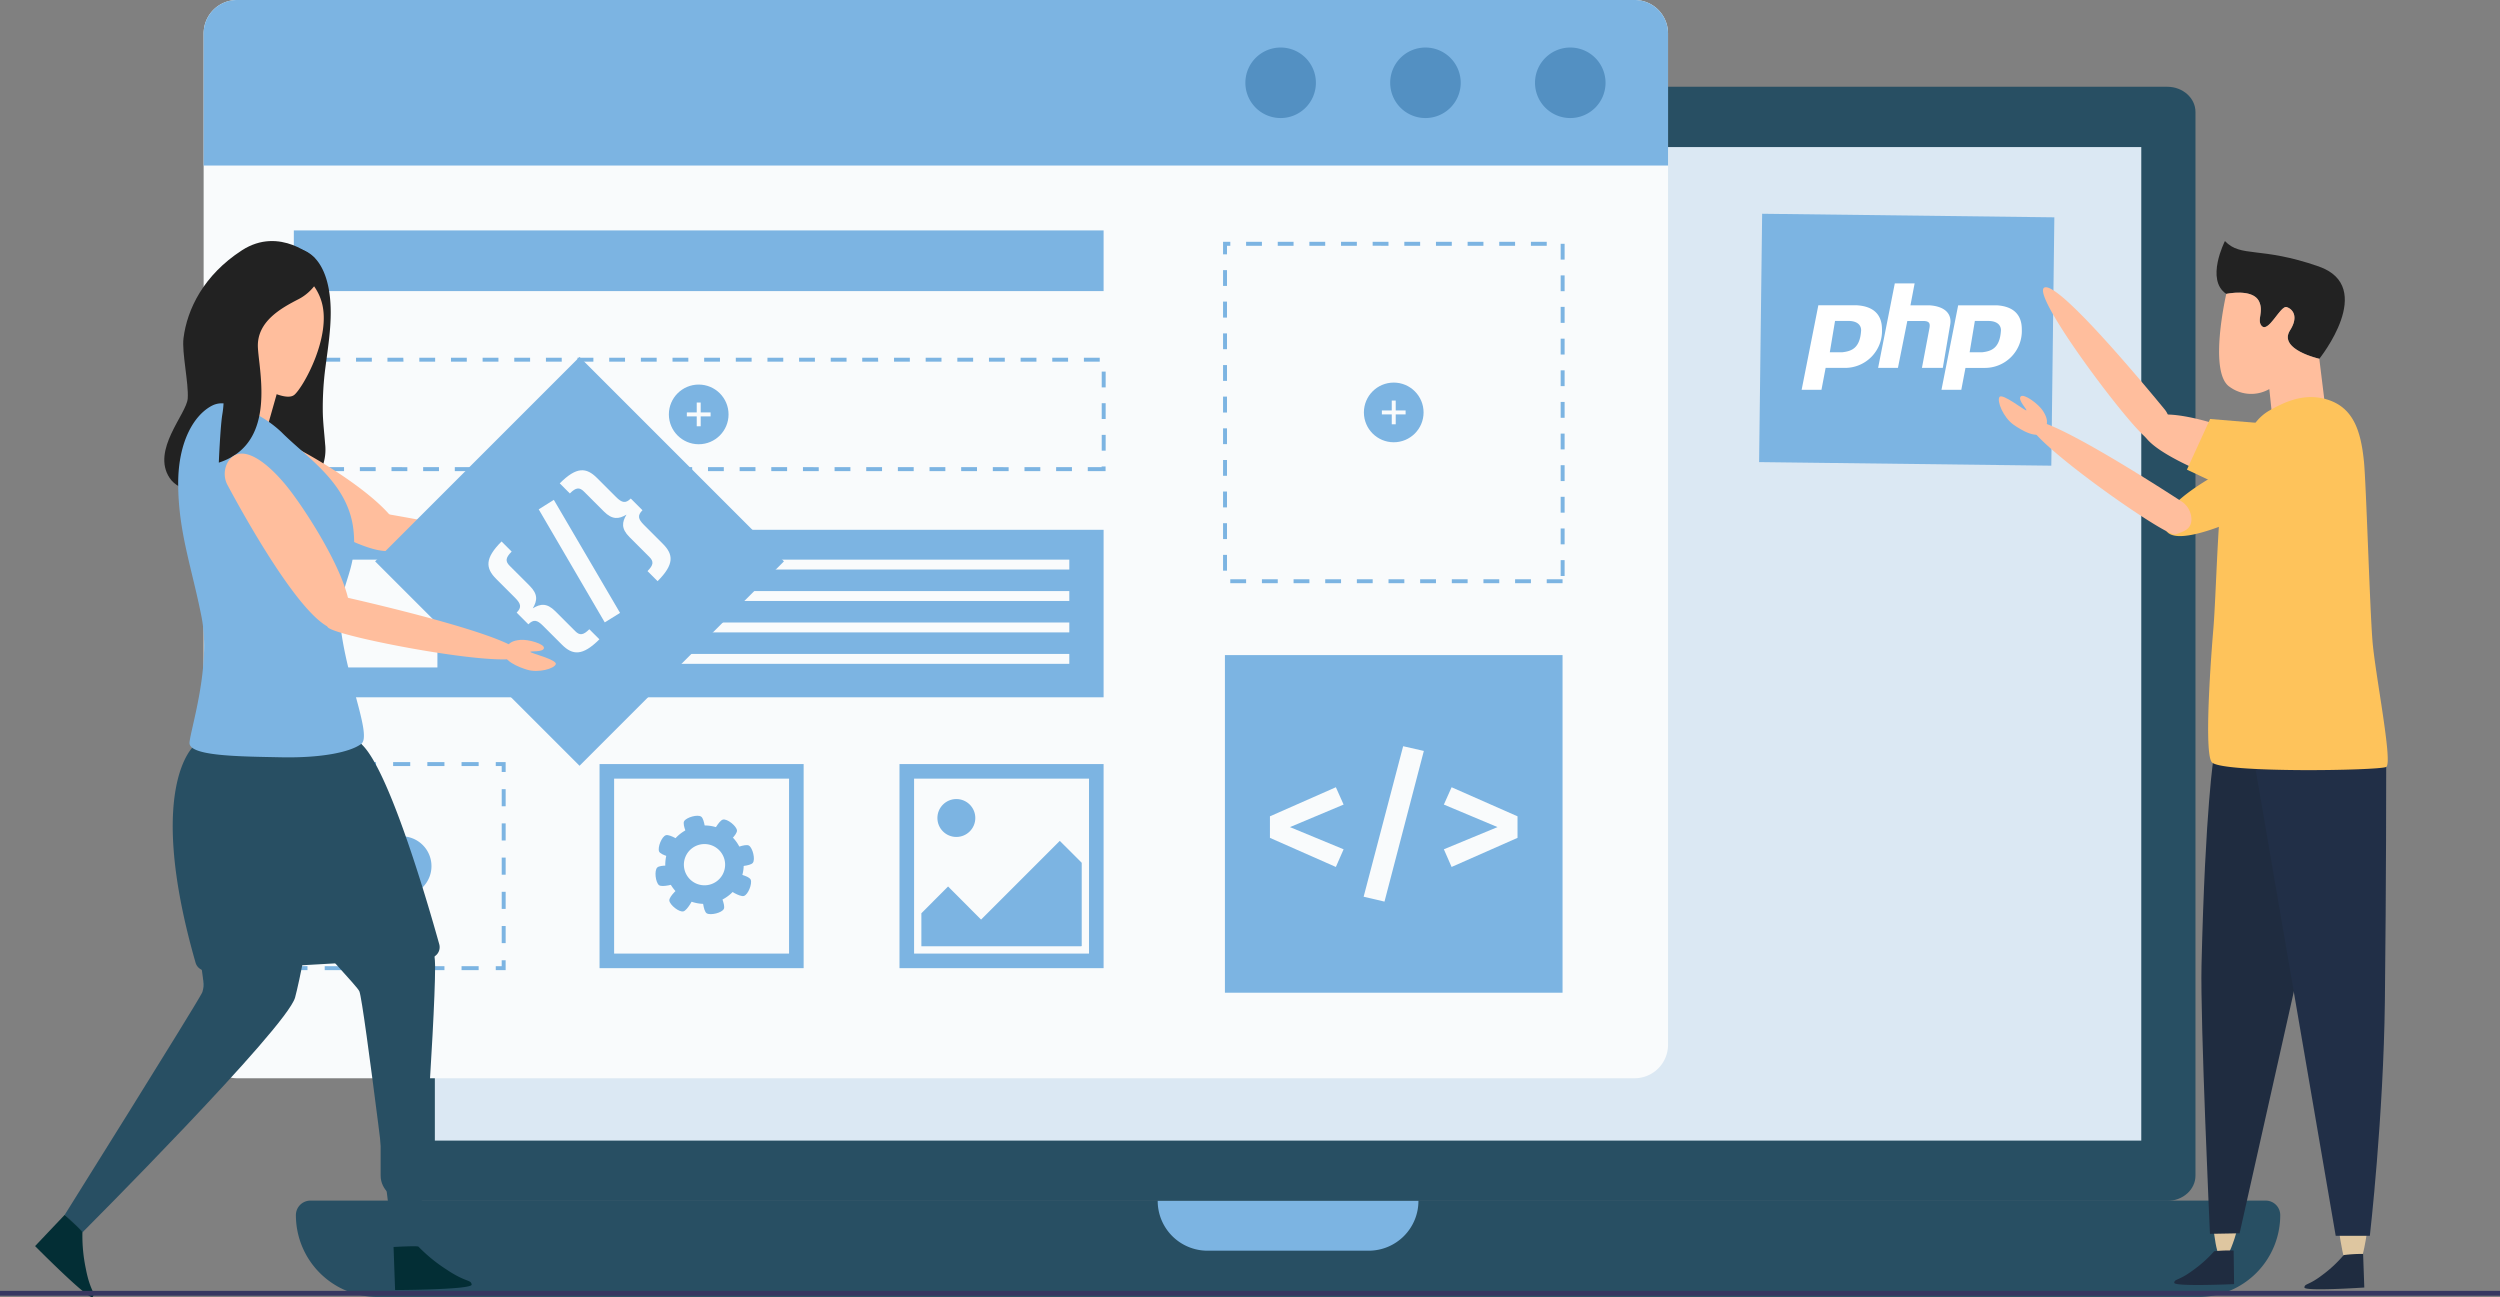 <svg xmlns="http://www.w3.org/2000/svg" width="570" height="295.738" viewBox="0 0 570 295.738">
  <rect x="0" y="0" width="570" height="295.738" fill="#808080" stroke="none"/>
  <g id="IT_Service_Colombia_ic_7" transform="translate(-814 -2587.2)">
    <g id="IT_Service_Maldives_ic_5" transform="translate(3 22)">
      <g id="Hire_Magento_section_1" transform="translate(11 1629)">
        <g id="Group_2633" data-name="Group 2633" transform="translate(867.464 955.981)">
          <path id="Path_10451" data-name="Path 10451" d="M798.157,453.389c0,3.171-2.881,5.75-6.436,5.75H390.812c-3.553,0-6.436-2.578-6.436-5.75V210.869c0-3.171,2.883-5.75,6.436-5.75H791.722c3.557,0,6.436,2.578,6.436,5.75Z" transform="translate(-365.053 -205.118)" fill="#284f63"/>
          <path id="Path_10452" data-name="Path 10452" d="M780.985,440.025a.014.014,0,0,1-.005.009.013.013,0,0,1-.01,0H391.934a.013.013,0,0,1-.013-.012V213.512H780.987Z" transform="translate(-360.239 -199.764)" fill="#dbe8f3"/>
          <path id="Path_10453" data-name="Path 10453" d="M806.358,382.13H391.238a18.658,18.658,0,0,1-18.657-18.656h0a3.314,3.314,0,0,1,3.313-3.314H821.7a3.313,3.313,0,0,1,3.312,3.313h0a18.658,18.658,0,0,1-18.657,18.657Z" transform="translate(-372.581 -106.203)" fill="#284f63"/>
          <path id="Path_10454" data-name="Path 10454" d="M551.985,360.2v.01a11.344,11.344,0,0,1-11.344,11.345H503.89A11.354,11.354,0,0,1,492.537,360.2h0" transform="translate(-296.046 -106.178)" fill="#7cb4e2"/>
        </g>
        <g id="Group_2671" data-name="Group 2671" transform="translate(846.43 936.2)">
          <g id="Group_2635" data-name="Group 2635" transform="translate(0)">
            <path id="Path_10455" data-name="Path 10455" d="M695.65,186.023V416.6a7.631,7.631,0,0,1-7.615,7.632H369.4a7.635,7.635,0,0,1-7.632-7.632V186.023a7.621,7.621,0,0,1,7.632-7.632H688.033a7.617,7.617,0,0,1,7.616,7.632Z" transform="translate(-361.768 -178.391)" fill="#f9fbfc"/>
            <path id="Path_10456" data-name="Path 10456" d="M695.65,186.023v30.111H361.768V186.023a7.621,7.621,0,0,1,7.632-7.632H688.033a7.617,7.617,0,0,1,7.616,7.632Z" transform="translate(-361.768 -178.391)" fill="#7cb4e2"/>
            <g id="Group_2634" data-name="Group 2634" transform="translate(237.516 10.837)">
              <path id="Path_10457" data-name="Path 10457" d="M563.166,193.045a8.039,8.039,0,1,1-8.039-8.038,8.039,8.039,0,0,1,8.039,8.038Z" transform="translate(-481.05 -185.007)" fill="#5390c2"/>
              <path id="Path_10458" data-name="Path 10458" d="M543.008,193.045a8.039,8.039,0,1,1-8.039-8.038,8.039,8.039,0,0,1,8.039,8.038Z" transform="translate(-493.911 -185.007)" fill="#5390c2"/>
              <path id="Path_10459" data-name="Path 10459" d="M522.85,193.045a8.039,8.039,0,1,1-8.039-8.038A8.039,8.039,0,0,1,522.85,193.045Z" transform="translate(-506.772 -185.007)" fill="#5390c2"/>
            </g>
          </g>
          <g id="Group_2636" data-name="Group 2636" transform="translate(158.656 174.206)">
            <rect id="Rectangle_712" data-name="Rectangle 712" width="46.533" height="46.533" fill="#7cb4e2"/>
            <rect id="Rectangle_713" data-name="Rectangle 713" width="39.885" height="39.885" transform="translate(3.324 3.324)" fill="#f9fbfc"/>
            <ellipse id="Ellipse_123" data-name="Ellipse 123" cx="4.321" cy="4.321" rx="4.321" ry="4.321" transform="translate(8.642 7.977)" fill="#7cb4e2"/>
            <path id="Path_10460" data-name="Path 10460" d="M498.233,300.434v18.985l-.186.051H461.672v-7.525l6.089-6.111,7.525,7.551,17.948-17.949Z" transform="translate(-456.686 -277.925)" fill="#7cb4e2"/>
          </g>
          <g id="Group_2637" data-name="Group 2637" transform="translate(90.267 174.206)">
            <rect id="Rectangle_714" data-name="Rectangle 714" width="46.533" height="46.533" fill="#7cb4e2"/>
            <rect id="Rectangle_715" data-name="Rectangle 715" width="39.886" height="39.885" transform="translate(3.323 3.324)" fill="#f9fbfc"/>
          </g>
          <rect id="Rectangle_716" data-name="Rectangle 716" width="76.978" height="76.978" transform="translate(232.853 149.361)" fill="#7cb4e2"/>
          <rect id="Rectangle_717" data-name="Rectangle 717" width="184.628" height="13.832" transform="translate(20.562 52.537)" fill="#7cb4e2"/>
          <g id="Group_2639" data-name="Group 2639" transform="translate(232.42 55.088)">
            <g id="Group_2638" data-name="Group 2638" transform="translate(0 0)">
              <path id="Path_10462" data-name="Path 10462" d="M581.1,289.9H577.49V289H581.1Zm-7.215,0h-3.608V289h3.608Zm-7.215,0H563.06V289h3.608Zm-7.215,0h-3.607V289h3.607Zm-7.215,0H548.63V289h3.608Zm-7.215,0h-3.607V289h3.607Zm-7.215,0H534.2V289h3.608Zm-7.215,0h-3.608V289h3.608Zm-7.215,0H519.77V289h3.608Zm-7.215,0h-3.61V289h3.61Zm-7.215,0H505.34V289h3.607Zm72.618-1.651h-.9v-3.61h.9Zm-76.977-1.206h-.9v-3.607h.9Zm76.977-6.013h-.9v-3.607h.9Zm-76.977-1.2h-.9v-3.608h.9Zm76.977-6.011h-.9V270.2h.9Zm-76.977-1.2h-.9V269h.9Zm76.977-6.013h-.9v-3.607h.9Zm-76.977-1.2h-.9v-3.607h.9Zm76.977-6.013h-.9v-3.608h.9Zm-76.977-1.2h-.9v-3.608h.9Zm76.977-6.013h-.9v-3.607h.9Zm-76.977-1.2h-.9V247.35h.9Zm76.977-6.013h-.9v-3.608h.9Zm-76.977-1.2h-.9v-3.607h.9Zm76.977-6.013h-.9v-3.607h.9Zm-76.977-1.206h-.9v-3.608h.9Zm76.977-6.013h-.9V226.9h.9Zm-76.977-1.2h-.9V225.7h.9Zm76.977-6.013h-.9v-3.607h.9Zm-76.977-1.2h-.9v-3.607h.9Zm76.977-6.013h-.9v-3.607h.9Zm-76.977-1.2h-.9v-2.857h1.654v.906h-.752Zm72.9-1.95h-3.608v-.9h3.608Zm-7.219,0h-3.608v-.9h3.608Zm-7.215,0h-3.607v-.9h3.607Zm-7.215,0h-3.607v-.9h3.607Zm-7.215,0h-3.607v-.9h3.607Zm-7.215,0H537.8v-.9h3.608Zm-7.215,0h-3.608v-.9H534.2Zm-7.215,0h-3.608v-.9h3.608Zm-7.215,0h-3.607v-.9h3.607Zm-7.215,0h-3.607v-.9h3.607Z" transform="translate(-503.686 -212.016)" fill="#7cb4e2"/>
            </g>
          </g>
          <g id="Group_2645" data-name="Group 2645" transform="translate(20.562 120.795)">
            <rect id="Rectangle_718" data-name="Rectangle 718" width="184.628" height="38.189" fill="#7cb4e2"/>
            <rect id="Rectangle_719" data-name="Rectangle 719" width="24.582" height="24.582" transform="translate(8.156 6.803)" fill="#f9fbfc"/>
            <g id="Group_2644" data-name="Group 2644" transform="translate(43.601 6.803)">
              <g id="Group_2640" data-name="Group 2640">
                <rect id="Rectangle_720" data-name="Rectangle 720" width="133.208" height="2.255" fill="#f9fbfc"/>
              </g>
              <g id="Group_2641" data-name="Group 2641" transform="translate(0 14.333)">
                <rect id="Rectangle_721" data-name="Rectangle 721" width="133.208" height="2.255" fill="#f9fbfc"/>
              </g>
              <g id="Group_2642" data-name="Group 2642" transform="translate(0 7.167)">
                <rect id="Rectangle_722" data-name="Rectangle 722" width="133.208" height="2.255" fill="#f9fbfc"/>
              </g>
              <g id="Group_2643" data-name="Group 2643" transform="translate(0 21.5)">
                <rect id="Rectangle_723" data-name="Rectangle 723" width="133.208" height="2.255" fill="#f9fbfc"/>
              </g>
            </g>
          </g>
          <g id="Group_2659" data-name="Group 2659" transform="translate(21.425 173.756)">
            <g id="Group_2654" data-name="Group 2654" transform="translate(0)">
              <g id="Group_2646" data-name="Group 2646" transform="translate(45.179 45.179)">
                <path id="Path_10463" data-name="Path 10463" d="M404.685,314.306H402.43v-.9h1.353v-1.354h.9Z" transform="translate(-402.43 -312.051)" fill="#7cb4e2"/>
              </g>
              <g id="Group_2647" data-name="Group 2647" transform="translate(6.159 46.533)">
                <path id="Path_10464" data-name="Path 10464" d="M413.729,313.779h-3.9v-.9h3.9Zm-7.8,0h-3.9v-.9h3.9Zm-7.8,0h-3.9v-.9h3.9Zm-7.8,0h-3.9v-.9h3.9Zm-7.8,0h-3.9v-.9h3.9Z" transform="translate(-378.609 -312.877)" fill="#7cb4e2"/>
              </g>
              <g id="Group_2648" data-name="Group 2648" transform="translate(0.001 45.179)">
                <path id="Path_10465" data-name="Path 10465" d="M377.1,314.306h-2.255v-2.255h.9V313.4h1.354Z" transform="translate(-374.849 -312.051)" fill="#7cb4e2"/>
              </g>
              <g id="Group_2649" data-name="Group 2649" transform="translate(0.001 6.158)">
                <path id="Path_10466" data-name="Path 10466" d="M375.75,323.347h-.9v-3.9h.9Zm0-7.8h-.9v-3.9h.9Zm0-7.8h-.9v-3.9h.9Zm0-7.8h-.9v-3.9h.9Zm0-7.8h-.9v-3.9h.9Z" transform="translate(-374.849 -288.229)" fill="#7cb4e2"/>
              </g>
              <g id="Group_2650" data-name="Group 2650">
                <path id="Path_10467" data-name="Path 10467" d="M375.75,286.724h-.9v-2.255H377.1v.9H375.75Z" transform="translate(-374.848 -284.469)" fill="#7cb4e2"/>
              </g>
              <g id="Group_2651" data-name="Group 2651" transform="translate(6.158 0.001)">
                <path id="Path_10468" data-name="Path 10468" d="M413.729,285.371h-3.9v-.9h3.9Zm-7.8,0h-3.9v-.9h3.9Zm-7.8,0h-3.9v-.9h3.9Zm-7.8,0h-3.9v-.9h3.9Zm-7.8,0h-3.9v-.9h3.9Z" transform="translate(-378.609 -284.469)" fill="#7cb4e2"/>
              </g>
              <g id="Group_2652" data-name="Group 2652" transform="translate(45.179)">
                <path id="Path_10469" data-name="Path 10469" d="M404.685,286.724h-.9v-1.354H402.43v-.9h2.255Z" transform="translate(-402.43 -284.469)" fill="#7cb4e2"/>
              </g>
              <g id="Group_2653" data-name="Group 2653" transform="translate(46.534 6.158)">
                <path id="Path_10470" data-name="Path 10470" d="M404.159,323.347h-.9v-3.9h.9Zm0-7.8h-.9v-3.9h.9Zm0-7.8h-.9v-3.9h.9Zm0-7.8h-.9v-3.9h.9Zm0-7.8h-.9v-3.9h.9Z" transform="translate(-403.257 -288.229)" fill="#7cb4e2"/>
              </g>
            </g>
            <g id="Group_2658" data-name="Group 2658" transform="translate(16.916 16.915)">
              <path id="Path_10471" data-name="Path 10471" d="M398.781,301.6a6.8,6.8,0,1,1-6.8-6.8,6.8,6.8,0,0,1,6.8,6.8Z" transform="translate(-385.176 -294.795)" fill="#7cb4e2"/>
              <g id="Group_2657" data-name="Group 2657" transform="translate(4.096 4.096)">
                <g id="Group_2655" data-name="Group 2655" transform="translate(2.255)">
                  <rect id="Rectangle_724" data-name="Rectangle 724" width="0.902" height="5.413" fill="#f9fbfc"/>
                </g>
                <g id="Group_2656" data-name="Group 2656" transform="translate(0 2.255)">
                  <rect id="Rectangle_725" data-name="Rectangle 725" width="5.413" height="0.902" fill="#f9fbfc"/>
                </g>
              </g>
            </g>
          </g>
          <g id="Group_2665" data-name="Group 2665" transform="translate(20.133 81.555)">
            <g id="Group_2660" data-name="Group 2660" transform="translate(0)">
              <path id="Path_10472" data-name="Path 10472" d="M559.6,254.039h-4.061v-.9h3.158v-.152h.9Zm-7.668,0h-3.608v-.9h3.608Zm-7.215,0h-3.608v-.9h3.607Zm-7.219,0h-3.607v-.9H537.5Zm-7.215,0h-3.607v-.9h3.607Zm-7.215,0h-3.607v-.9h3.607Zm-7.215,0h-3.61v-.9h3.61Zm-7.219,0h-3.608v-.9h3.608Zm-7.215,0H497.81v-.9h3.607Zm-7.215,0H490.6v-.9H494.2Zm-7.215,0H483.38v-.9h3.607Zm-7.215,0h-3.607v-.9h3.607Zm-7.215,0H468.95v-.9h3.607Zm-7.215,0h-3.608v-.9h3.608Zm-7.219,0h-3.607v-.9h3.607Zm-7.215,0H447.3v-.9h3.607Zm-7.215,0h-3.608v-.9h3.608Zm-7.215,0h-3.608v-.9h3.608Zm-7.219,0h-3.607v-.9h3.607Zm-7.215,0h-3.607v-.9h3.607Zm-7.215,0h-3.607v-.9h3.607Zm-7.215,0h-3.61v-.9h3.61Zm-7.218,0H396.79v-.9H400.4Zm-7.215,0h-3.608v-.9h3.608Zm-7.215,0H382.36v-.9h3.608Zm-7.215,0h-3.608v-.9h3.608Zm-3.76-3.458h-.9v-3.608h.9Zm184.627-1.2h-.9V245.77h.9Zm-184.627-6.011h-.9v-3.608h.9Zm184.627-1.206h-.9v-3.607h.9Zm-184.627-6.011h-.9v-3.607h.9Zm184.627-1.2h-.9v-3.607h.9Zm-1.353-5.864h-3.607v-.9h3.607Zm-7.215,0h-3.607v-.9h3.607Zm-7.215,0h-3.608v-.9h3.608Zm-7.215,0h-3.61v-.9h3.61Zm-7.219,0H525.8v-.9H529.4Zm-7.215,0H518.58v-.9h3.608Zm-7.215,0h-3.607v-.9h3.607Zm-7.215,0h-3.641v-.9h3.607Zm-7.215,0h-3.607v-.9h3.607Zm-7.215,0H489.72v-.9h3.607Zm-7.215,0h-3.607v-.9h3.607Zm-7.215,0H475.29v-.9H478.9Zm-7.215,0h-3.607v-.9h3.607Zm-7.215,0h-3.607v-.9h3.607Zm-7.215,0h-3.607v-.9h3.607Zm-7.218,0h-3.607v-.9h3.607Zm-7.215,0h-3.608v-.9h3.608Zm-7.215,0H432v-.9H435.6Zm-7.215,0h-3.61v-.9h3.61Zm-7.219,0h-3.607v-.9h3.607Zm-7.215,0h-3.607v-.9h3.607Zm-7.215,0h-3.607v-.9h3.607Zm-7.215,0h-3.659v-.9h3.61Zm-7.218,0H388.7v-.9h3.607Zm-7.215,0h-3.608v-.9h3.608Zm-7.215,0H374.57v-.149h-.452v-.752h3.76Z" transform="translate(-374.09 -228.18)" fill="#7cb4e2"/>
            </g>
            <g id="Group_2664" data-name="Group 2664" transform="translate(85.94 6.127)">
              <ellipse id="Ellipse_125" data-name="Ellipse 125" cx="6.803" cy="6.803" rx="6.803" ry="6.803" transform="translate(0 0)" fill="#7cb4e2"/>
              <g id="Group_2663" data-name="Group 2663" transform="translate(4.097 4.097)">
                <g id="Group_2661" data-name="Group 2661" transform="translate(2.255)">
                  <rect id="Rectangle_726" data-name="Rectangle 726" width="0.902" height="5.412" fill="#f9fbfc"/>
                </g>
                <g id="Group_2662" data-name="Group 2662" transform="translate(0 2.255)">
                  <rect id="Rectangle_727" data-name="Rectangle 727" width="5.413" height="0.902" fill="#f9fbfc"/>
                </g>
              </g>
            </g>
          </g>
          <g id="Group_2669" data-name="Group 2669" transform="translate(264.539 87.23)">
            <ellipse id="Ellipse_126" data-name="Ellipse 126" cx="6.803" cy="6.803" rx="6.803" ry="6.803" transform="translate(0 0)" fill="#7cb4e2"/>
            <g id="Group_2668" data-name="Group 2668" transform="translate(4.097 4.097)">
              <g id="Group_2666" data-name="Group 2666" transform="translate(2.255)">
                <rect id="Rectangle_728" data-name="Rectangle 728" width="0.902" height="5.412" fill="#f9fbfc"/>
              </g>
              <g id="Group_2667" data-name="Group 2667" transform="translate(0 2.255)">
                <rect id="Rectangle_729" data-name="Rectangle 729" width="5.411" height="0.902" fill="#f9fbfc"/>
              </g>
            </g>
          </g>
          <g id="Group_2670" data-name="Group 2670" transform="translate(243.118 170.137)">
            <path id="Path_10473" data-name="Path 10473" d="M526.984,291.92l-12.231,5.137,12.231,5.062-1.763,4.026-15.031-6.634V294.6l15.031-6.632Z" transform="translate(-510.191 -278.615)" fill="#f9fbfc"/>
            <path id="Path_10474" data-name="Path 10474" d="M536.959,283.334l-8.973,34.354-4.754-1.114,9.009-34.314Z" transform="translate(-501.871 -282.26)" fill="#f9fbfc"/>
            <path id="Path_10475" data-name="Path 10475" d="M551.193,294.6v4.908l-15.03,6.634-1.763-4.026,12.231-5.062L534.4,291.919l1.763-3.949Z" transform="translate(-494.746 -278.615)" fill="#f9fbfc"/>
          </g>
        </g>
        <g id="Group_2683" data-name="Group 2683" transform="translate(808 991.16)">
          <path id="Path_10502" data-name="Path 10502" d="M331.658,267.262c3.932,1.087,5.745,5.1,6.465,8.791,1.169,5.973.061,12.319-.712,18.268a71.632,71.632,0,0,0-.593,9.73c.019,2.577.349,5.086.535,7.651a10.976,10.976,0,0,1-.69,5.333,5.153,5.153,0,0,1-5.014,3.189q-5.334-.1-10.671.181a30.343,30.343,0,0,0-5.9.637C312.531,321.691,327,265.972,331.658,267.262Z" transform="translate(-271.226 -265.434)" fill="#222"/>
          <path id="Path_10503" data-name="Path 10503" d="M343,270.352s-7.889-7.417-16.6-1.765-12.481,13.436-13.3,20.029c-.409,3.279,1.2,10.205.963,13.738s-8.361,11.775-4.121,18.131,21.994,3.075,24.583.367S343,270.352,343,270.352Z" transform="translate(-279.26 -266.463)" fill="#222"/>
          <rect id="Rectangle_731" data-name="Rectangle 731" width="10.46" height="11.955" transform="translate(45.963 28.746) rotate(15.843)" fill="#ffbe9d"/>
          <path id="Path_10504" data-name="Path 10504" d="M322.307,296.475s6.533,4.1,8.573,2.363,8.513-13.294,6.21-21.18-11.936-11.175-17.615-7.936-6.637,21.827-2.758,24A39.873,39.873,0,0,0,322.307,296.475Z" transform="translate(-271.758 -263.785)" fill="#ffbe9d"/>
          <path id="Path_10505" data-name="Path 10505" d="M325.27,295.3" transform="translate(-257.317 -228.243)" fill="none" stroke="#d5bb95" stroke-miterlimit="10" stroke-width="0.881"/>
          <path id="Path_10506" data-name="Path 10506" d="M314.77,283.932" transform="translate(-271.237 -243.305)" fill="#64a295"/>
          <g id="Group_2681" data-name="Group 2681" transform="translate(42.855 26.427)">
            <path id="Path_10507" data-name="Path 10507" d="M346.023,300.019c-1.07,3.573,5.3,4.721,7.491,5.033,3.565.5,8.117-1.6,8.342-3.007s-7.957-2.083-8.175-2.446,3.793-.423,3.868-1.768-5.242-1.958-7.449-1.371S346.694,297.779,346.023,300.019Z" transform="translate(-272.819 -253.422)" fill="#dec6a0"/>
            <path id="Path_10508" data-name="Path 10508" d="M314.555,288.385a5.39,5.39,0,0,0,2.33,5.261c7.549,5.393,33.153,23.048,37.544,17.771,5.163-6.2-18.487-20.513-25.859-23.79C322.426,284.893,315.467,283.476,314.555,288.385Z" transform="translate(-314.497 -268.136)" fill="#ffbe9d"/>
            <path id="Path_10509" data-name="Path 10509" d="M329.478,294.725a5.306,5.306,0,0,1,4.73-1.386c8.447,1.472,39,7.045,39.879,10.7,1.019,4.242-43.411-1.77-44.4-3.865C328.915,298.544,327.522,296.721,329.478,294.725Z" transform="translate(-295.914 -257.368)" fill="#ffbe9d"/>
            <g id="Group_2680" data-name="Group 2680" transform="translate(34.672 0)">
              <rect id="Rectangle_732" data-name="Rectangle 732" width="65.91" height="65.91" transform="translate(0 46.606) rotate(-45)" fill="#7cb4e2"/>
              <g id="Group_2679" data-name="Group 2679" transform="translate(25.843 25.832)">
                <path id="Path_10510" data-name="Path 10510" d="M345.79,298.219c-1.414,1.414-1.481,2.214-.456,3.242l4.54,4.54c1.937,1.935,1.779,3.372.73,5.154,1.731-1.051,3.193-1.277,5.133.661l4.54,4.54c1.024,1.026,1.823.958,3.214-.433l2.3,2.3c-3.856,3.854-6.114,3.649-8.554,1.209l-4.312-4.31c-1.323-1.326-2.144-1.509-3.33-.321l-2.669-2.669c1.188-1.186.981-2.028-.342-3.354l-4.31-4.31c-2.463-2.463-2.647-4.7,1.209-8.554Z" transform="translate(-340.499 -279.677)" fill="#f9fbfc"/>
                <path id="Path_10511" data-name="Path 10511" d="M348.87,291.834l15.1,25.776-3.489,2.164L345.425,294Z" transform="translate(-333.969 -285.088)" fill="#f9fbfc"/>
                <path id="Path_10512" data-name="Path 10512" d="M356.016,290.723l4.312,4.312c1.323,1.323,2.164,1.528,3.352.342l2.669,2.669c-1.186,1.186-1,2.007.321,3.331l4.31,4.312c2.442,2.44,2.669,4.675-1.186,8.531l-2.3-2.3c1.391-1.391,1.458-2.191.433-3.214l-4.54-4.54c-1.937-1.94-1.71-3.4-.684-5.112-1.756,1.026-3.217,1.209-5.154-.728l-4.54-4.54c-1.028-1.026-1.826-.96-3.219.433l-2.3-2.3C351.342,288.055,353.556,288.26,356.016,290.723Z" transform="translate(-331.235 -288.933)" fill="#f9fbfc"/>
              </g>
            </g>
          </g>
          <path id="Path_10513" data-name="Path 10513" d="M312.42,285.474" transform="translate(-274.352 -241.261)" fill="#dec6a0"/>
          <path id="Path_10514" data-name="Path 10514" d="M323.853,283.339a7.582,7.582,0,0,0-8.972,3.428,28.969,28.969,0,0,0-4.312,17.829c1.277,13.5,8.571,15.655,8.571,29.548s-4.74,23.676-4.012,25.241,32,3.328,34.367-.586-5.122-16.891-5.122-27.847,4.028-13.048,3.116-21.56-10.063-13.9-15.68-20.545A18.679,18.679,0,0,0,323.853,283.339Z" transform="translate(-276.984 -244.641)" fill="#dec6a0"/>
          <path id="Path_10515" data-name="Path 10515" d="M346.167,320.713s16.845,37.107,16.845,50.742-3.789,63.885-3.789,63.885l-5.691.065s-6.745-55.666-7.78-58.255S314.339,346.6,314.339,323.13,346.167,320.713,346.167,320.713Z" transform="translate(-271.806 -206.055)" fill="#284f63"/>
          <path id="Path_10516" data-name="Path 10516" d="M328.52,317.058s-5.005,7.594-4.314,20.366,7.936,32.449,6.04,36.071-31.288,50.572-31.288,50.572l4.033,4.012s46.586-46.647,48.484-53.55,9.667-48.5,9.667-55.75S328.52,317.058,328.52,317.058Z" transform="translate(-292.198 -202.055)" fill="#284f63"/>
          <path id="Path_10517" data-name="Path 10517" d="M314.484,317.742s-11.294,9.194.272,49.54a2.52,2.52,0,0,0,2.556,1.817l50.754-2.9a2.466,2.466,0,0,0,2.249-3.124c-2.693-9.667-11.551-40.107-17.792-45.677C345.078,310.753,314.484,317.742,314.484,317.742Z" transform="translate(-278.163 -202.739)" fill="#284f63"/>
          <path id="Path_10518" data-name="Path 10518" d="M317.833,282.884a4.882,4.882,0,0,1,3.2-.409,25.467,25.467,0,0,1,12.617,6.493c5.784,5.826,15.14,11.522,16.371,22.136s-4.445,12.815-2.6,24.464,6.721,22.717,4.384,24.466-8.556,3.235-18.28,3.042-21.11-.26-20.864-3.368,4.954-17.378,2.741-28.64-5.323-19.45-5.323-30.453C310.084,291.008,313.759,284.959,317.833,282.884Z" transform="translate(-277.451 -245.374)" fill="#7cb4e2"/>
          <path id="Path_10519" data-name="Path 10519" d="M328.025,315.764" transform="translate(-253.664 -201.105)" fill="none" stroke="#fff" stroke-miterlimit="10" stroke-width="0.111"/>
          <path id="Path_10520" data-name="Path 10520" d="M336.884,365.108a36.338,36.338,0,0,0,6.486,5.27c4.4,2.938,5.463,2.174,5.635,3.363s-17.458,1.254-17.458,1.254l-.351-9.821S336.866,364.852,336.884,365.108Z" transform="translate(-249.466 -135.821)" fill="#032e35"/>
          <path id="Path_10521" data-name="Path 10521" d="M306.845,365.937a36.335,36.335,0,0,0,.786,8.322c.993,5.2,2.279,5.424,1.551,6.377s-13.13-11.577-13.13-11.577l6.761-7.133S307.015,365.747,306.845,365.937Z" transform="translate(-296.053 -139.909)" fill="#032e35"/>
          <path id="Path_10522" data-name="Path 10522" d="M316.425,299.4a80.778,80.778,0,0,0-3.366-16.531s5.317-13.221,7.4-14.382c1.467-.821,9.326-1.049,9.326-1.049l9.04,5.042v.007a11.253,11.253,0,0,1-3.01,4.379v0a10.566,10.566,0,0,1-2.247,1.554c-4,2.058-9.6,5.144-9.261,11.089.053.967.2,2.2.361,3.6.8,7.233,1.737,19.036-9.277,22.58,0,0,.346-8.4.821-11.11A21.068,21.068,0,0,0,316.425,299.4Z" transform="translate(-273.503 -265.169)" fill="#222"/>
          <g id="Group_2682" data-name="Group 2682" transform="translate(43.235 48.461)">
            <path id="Path_10523" data-name="Path 10523" d="M342.252,307.742c-1.214,2.531,3.391,4.135,4.981,4.624,2.591.8,6.224-.232,6.556-1.256s-5.672-2.484-5.791-2.782,2.87.135,3.084-.858-3.668-2.072-5.377-1.9S343.015,306.154,342.252,307.742Z" transform="translate(-278.305 -263.099)" fill="#ffbe9d"/>
            <path id="Path_10524" data-name="Path 10524" d="M315.594,288.862a5.389,5.389,0,0,0-.24,5.749c4.384,8.175,19.527,35.339,25.8,32.553,7.372-3.275-7.5-26.576-12.659-32.778C324.195,289.215,318.585,284.862,315.594,288.862Z" transform="translate(-314.638 -287.3)" fill="#ffbe9d"/>
            <path id="Path_10525" data-name="Path 10525" d="M325.4,302.679a5.318,5.318,0,0,1,4.8-1.137c8.358,1.916,38.579,9.09,39.263,12.782.794,4.289-43.261-4.051-44.14-6.193C324.638,306.463,323.343,304.568,325.4,302.679Z" transform="translate(-301.855 -268.609)" fill="#ffbe9d"/>
          </g>
        </g>
        <g id="Group_2043" data-name="Group 2043" transform="translate(949.455 1122.19)">
          <g id="Group_2042" data-name="Group 2042" transform="translate(0 0)">
            <g id="Group_2033" data-name="Group 2033" transform="translate(2.223 2.209)">
              <path id="Path_8764" data-name="Path 8764" d="M374.73,422.925a8.943,8.943,0,1,0,10.931,6.363A8.943,8.943,0,0,0,374.73,422.925Zm3.485,13.194a4.7,4.7,0,1,1,3.346-5.748,4.7,4.7,0,0,1-3.346,5.748Z" transform="translate(-368.068 -422.626)" fill="#7cb4e2"/>
            </g>
            <g id="Group_2034" data-name="Group 2034" transform="translate(6.431)">
              <path id="Path_8765" data-name="Path 8765" d="M376.648,424.732l-3.9,1.031s-1.489-2.932-1-3.776c.507-.871,3.085-1.625,3.9-1.029C376.439,421.534,376.648,424.732,376.648,424.732Z" transform="translate(-371.653 -420.744)" fill="#7cb4e2"/>
            </g>
            <g id="Group_2035" data-name="Group 2035" transform="translate(10.691 17.448)">
              <path id="Path_8766" data-name="Path 8766" d="M379.184,435.618l-3.9,1.029s.154,3.283,1,3.776c.871.507,3.487-.11,3.9-1.031C380.581,438.5,379.184,435.618,379.184,435.618Z" transform="translate(-375.287 -435.618)" fill="#7cb4e2"/>
            </g>
            <g id="Group_2036" data-name="Group 2036" transform="translate(0.737 4.408)">
              <path id="Path_8767" data-name="Path 8767" d="M372.051,426.052l-1.57,3.713s-3.229-.616-3.6-1.522c-.378-.933.6-3.434,1.57-3.712C369.392,424.26,372.051,426.052,372.051,426.052Z" transform="translate(-366.801 -424.504)" fill="#7cb4e2"/>
            </g>
            <g id="Group_2037" data-name="Group 2037" transform="translate(0 11.358)">
              <path id="Path_8768" data-name="Path 8768" d="M370.462,430.5l.38,4.013s-3.136.99-3.888.368c-.775-.641-1.1-3.309-.379-4.013C367.275,430.184,370.462,430.5,370.462,430.5Z" transform="translate(-366.173 -430.426)" fill="#7cb4e2"/>
            </g>
            <g id="Group_2038" data-name="Group 2038" transform="translate(17.5 6.693)">
              <path id="Path_8769" data-name="Path 8769" d="M381.962,431.347l-.871-3.935s2.993-1.369,3.812-.843c.849.541,1.5,3.149.871,3.936C385.164,431.269,381.962,431.347,381.962,431.347Z" transform="translate(-381.091 -426.449)" fill="#7cb4e2"/>
            </g>
            <g id="Group_2039" data-name="Group 2039" transform="translate(12.997 0.85)">
              <path id="Path_8770" data-name="Path 8770" d="M377.253,424.59l3.2,2.452s2.5-2.129,2.378-3.1c-.131-1-2.218-2.69-3.2-2.454C378.683,421.72,377.253,424.59,377.253,424.59Z" transform="translate(-377.253 -421.465)" fill="#7cb4e2"/>
            </g>
            <g id="Group_2040" data-name="Group 2040" transform="translate(3.151 16.25)">
              <path id="Path_8771" data-name="Path 8771" d="M374.44,437.048l-3.2-2.454s-2.507,2.129-2.379,3.1c.133,1,2.221,2.69,3.2,2.452C373.012,439.918,374.44,437.048,374.44,437.048Z" transform="translate(-368.859 -434.594)" fill="#7cb4e2"/>
            </g>
            <g id="Group_2041" data-name="Group 2041" transform="translate(16.539 13.063)">
              <path id="Path_8772" data-name="Path 8772" d="M380.272,435.592l1.57-3.71s3.229.613,3.6,1.519c.378.933-.6,3.435-1.57,3.713C382.929,437.381,380.272,435.592,380.272,435.592Z" transform="translate(-380.272 -431.882)" fill="#7cb4e2"/>
            </g>
          </g>
        </g>
        <rect id="Rectangle_158365" data-name="Rectangle 158365" width="570" height="1.103" transform="translate(800 1230.521)" fill="#373660"/>
        <g id="Group_2673" data-name="Group 2673" transform="translate(1190.151 994.684) rotate(-24)">
          <rect id="Rectangle_730" data-name="Rectangle 730" width="66.627" height="56.627" transform="translate(14.578 -4.179) rotate(24.701)" fill="#7cb4e2"/>
        </g>
        <g id="Group_305793" data-name="Group 305793" transform="translate(-28.097 -66.581)">
          <path id="Path_10476" data-name="Path 10476" d="M632.062,290.914a5.065,5.065,0,0,1-5.265,1.253c-8.339-2.585-36.143-11.709-34.693-18,1.7-7.4,25.894,2.166,32.547,5.823C630.195,283.035,635.223,287.437,632.062,290.914Z" transform="translate(724.468 825.857)" fill="#ffbe9d"/>
          <path id="Path_10477" data-name="Path 10477" d="M610.456,290.479a5,5,0,0,0-1.056-4.518c-5.119-6.234-23.834-28.683-27.233-27.707-3.945,1.131,21.556,34.737,23.731,34.579C607.589,292.707,609.723,293.006,610.456,290.479Z" transform="translate(712.146 810.052)" fill="#ffbe9d"/>
          <path id="Path_10480" data-name="Path 10480" d="M618.775,273.3l-16.8-1.4-5.286,11.547,16.307,7.7Z" transform="translate(730.027 826.41)" fill="#fec35b"/>
          <path id="Path_10481" data-name="Path 10481" d="M602.379,295.885a28.3,28.3,0,0,1,5.928-18.782c6.908-8.519,18.641-8.194,22.738-3.534,5.105,5.806,2.346,37.582,3.31,48.027s4.982,28.12,4.179,30.527-37.5,1.147-38.943-1.426S601.094,324.165,602.379,295.885Z" transform="translate(733.029 824.531)" fill="#dec6a0"/>
          <path id="Path_10482" data-name="Path 10482" d="M604.307,268.791" transform="translate(739.137 822.699)" fill="none" stroke="#d5bb95" stroke-miterlimit="10" stroke-width="0.219"/>
          <g id="Group_2675" data-name="Group 2675" transform="translate(1333.462 1057.741)">
            <g id="Group_2674" data-name="Group 2674" transform="translate(0 0)">
              <path id="Path_10483" data-name="Path 10483" d="M615.775,268.486c-1.445-.481-4.3,6.287-5.823,4.148-.925-1.295.578-3.143-.461-5.4-1.431-3.086-7.5-1.755-7.5-1.755-4.822-3.2-.31-12.051-.31-12.051,3.684,3.855,8.022,1.138,21.366,5.784,13.345,4.668.156,21.056.156,21.056s-9.431-2.122-6.674-6.48C618.495,270.7,617.221,268.97,615.775,268.486Z" transform="translate(-599.763 -253.428)" fill="#222"/>
              <path id="Path_10484" data-name="Path 10484" d="M616.2,267.381c-2.757,4.361,6.674,6.48,6.674,6.48l1.215,9.835-11.82,4.626-.791-7.557a8.3,8.3,0,0,1-9.007-.483c-4.974-3.2-.808-21.212-.808-21.212s6.074-1.331,7.5,1.755c1.039,2.256-.463,4.107.461,5.4,1.524,2.14,4.378-4.629,5.823-4.148S618.171,264.3,616.2,267.381Z" transform="translate(-599.44 -247.018)" fill="#ffbe9d"/>
            </g>
          </g>
          <path id="Path_10485" data-name="Path 10485" d="M614.069,331.389c11.542-5.547,9.108,47.021,5.857,60.043s-5.549-1.4-7.48-23.215S609.529,333.571,614.069,331.389Z" transform="translate(746.936 897.123)" fill="#dec6a0"/>
          <path id="Path_10486" data-name="Path 10486" d="M603.311,329.641c11.9-4.685,5.749,47.57,1.582,60.322s-5.435-1.8-5.812-23.707S598.63,331.484,603.311,329.641Z" transform="translate(732.691 895.164)" fill="#dec6a0"/>
          <path id="Path_10487" data-name="Path 10487" d="M618.737,306.733a7.9,7.9,0,0,1,9.7,6.315,112.633,112.633,0,0,1,1.026,18.9c-.668,15.711-.437,30.247-6.226,33.3s-12.934-5.345-14.118-20.673c-1.068-13.855-4.486-30.936-.648-33.948C610.417,309.1,614.843,307.725,618.737,306.733Z" transform="translate(741.997 867.805)" fill="#dec6a0"/>
          <path id="Path_10488" data-name="Path 10488" d="M612.65,305.493c4.209-.273,7.915,3.407,8.082,7.963a118.226,118.226,0,0,1-1.408,18.6c-2.562,15.175-4.157,29.375-9.824,31.266s-11.154-7.62-10.333-22.771c.743-13.692-.259-30.965,3.62-33.185C604.751,306.243,608.969,305.728,612.65,305.493Z" transform="translate(732.887 866.604)" fill="#dec6a0"/>
          <path id="Path_10489" data-name="Path 10489" d="M601.048,309.489s-1.966,11.432-2.827,47.819c-.3,12.785,1.926,61.22,1.926,61.22l6.759-.123,25.53-113.8Z" transform="translate(731.82 865.568)" fill="#1f2c40"/>
          <path id="Path_10490" data-name="Path 10490" d="M634.088,310.557s.011,26.837-.3,53.315-3.427,53.58-3.427,53.58h-7.788L603.409,305.881Z" transform="translate(738.062 867.085)" fill="#212f47"/>
          <path id="Path_10491" data-name="Path 10491" d="M612.886,272.673a10.447,10.447,0,0,0-3.106,2.687c-2.33,2.953-6.851,9.305-7.649,15.071-1.085,7.836-1.447,24.707-2.05,32.059,0,0-2.41,27.839-.363,30.37s38.205,1.929,39.772,1.085-2.531-21.211-3.135-28.806-1.441-35.8-1.928-40.734c-.723-7.313-2.531-12.895-9.281-14.464C620.129,268.781,615.848,271.019,612.886,272.673Z" transform="translate(732.66 823.695)" fill="#fec35b"/>
          <path id="Path_10492" data-name="Path 10492" d="M599.27,307.516" transform="translate(733.11 869.042)" fill="none" stroke="#d5bb95" stroke-miterlimit="10" stroke-width="0.245"/>
          <path id="Path_10493" data-name="Path 10493" d="M623.081,310.643" transform="translate(761.604 872.784)" fill="none" stroke="#d5bb95" stroke-miterlimit="10" stroke-width="0.245"/>
          <g id="Group_2676" data-name="Group 2676" transform="translate(1321.5 1100.167)">
            <path id="Path_10494" data-name="Path 10494" d="M634.357,277.364a5.07,5.07,0,0,1-2.684,4.7c-7.585,4.323-33.243,18.391-36.848,13.033-4.238-6.3,19.271-17.429,26.488-19.788C627.325,273.344,633.977,272.681,634.357,277.364Z" transform="translate(-594.318 -271.455)" fill="#fec35b"/>
            <path id="Path_10495" data-name="Path 10495" d="M610.856,275.609s14.149-6.588,16.772.2-6.289,10.889-9.1,12.137-11.781,5.663-11.781,5.663l-6.087-12.958Z" transform="translate(-586.722 -272.741)" fill="#fec35b"/>
          </g>
          <path id="Path_10496" data-name="Path 10496" d="M610.086,270.108" transform="translate(746.053 824.275)" fill="none" stroke="#d5bb95" stroke-miterlimit="10" stroke-width="0.219"/>
          <g id="Group_2677" data-name="Group 2677" transform="translate(1283.83 1093.036)">
            <path id="Path_10497" data-name="Path 10497" d="M617.292,294.392a5.009,5.009,0,0,0-2.375-3.987c-6.766-4.394-31.4-20.124-34.343-18.167-3.418,2.274,31.057,26.584,33.082,25.776C615.232,297.384,617.361,297.021,617.292,294.392Z" transform="translate(-573.376 -266.414)" fill="#ffbe9d"/>
            <path id="Path_10498" data-name="Path 10498" d="M587.662,277.249c-1.336,2.669-5.683-.154-7.128-1.171-2.357-1.659-3.857-5.383-3.216-6.327s5.782,3.148,6.109,3.053-1.982-2.324-1.289-3.15,4.13,1.734,5.1,3.282S588.5,275.575,587.662,277.249Z" transform="translate(-577.169 -269.495)" fill="#ffbe9d"/>
          </g>
          <path id="Path_10499" data-name="Path 10499" d="M617.841,358.818a28.349,28.349,0,0,1-4.754,4.455c-3.267,2.526-4.132,1.992-4.2,2.926s13.653.015,13.653.015l-.273-7.658A32.823,32.823,0,0,0,617.841,358.818Z" transform="translate(744.618 930.122)" fill="#1f2c40"/>
          <path id="Path_10500" data-name="Path 10500" d="M604.484,358.369a28.372,28.372,0,0,1-4.85,4.351c-3.319,2.453-4.172,1.908-4.259,2.834s13.648.31,13.648.31l-.106-7.662A32.942,32.942,0,0,0,604.484,358.369Z" transform="translate(728.447 929.696)" fill="#1f2c40"/>
          <path id="Path_10501" data-name="Path 10501" d="M599.94,306.553" transform="translate(733.911 867.889)" fill="#1d2155"/>
        </g>
      </g>
    </g>
    <g id="php-1_1_" data-name="php-1 (1)" transform="translate(1224.773 2651.81)">
      <path id="Path_103397" data-name="Path 103397" d="M35.945,40.925l3.807-19.271h8.8c3.807.238,5.71,2.141,5.71,5.472a8.419,8.419,0,0,1-8.565,8.8H41.417l-.952,5Zm6.424-8.565,1.19-7.138h3.093c1.665,0,2.855.714,2.855,2.141-.238,4.045-2.141,4.758-4.282,5H42.369ZM53.38,35.929l3.807-19.271h4.521l-.952,5h4.282c3.807.238,5.234,2.141,4.758,4.521L68.13,35.929H63.372l1.665-8.8c.238-1.19.238-1.9-1.427-1.9H60.041L57.9,35.929Zm14.446,5,3.807-19.271h8.8c3.807.238,5.71,2.141,5.71,5.472a8.419,8.419,0,0,1-8.565,8.8H73.3l-.952,5Zm6.423-8.565,1.19-7.138h3.093c1.665,0,2.855.714,2.855,2.141-.238,4.045-2.141,4.759-4.282,5H74.249Z" transform="translate(-35.945 -16.658)" fill="#fff" fill-rule="evenodd"/>
    </g>
  </g>
</svg>
